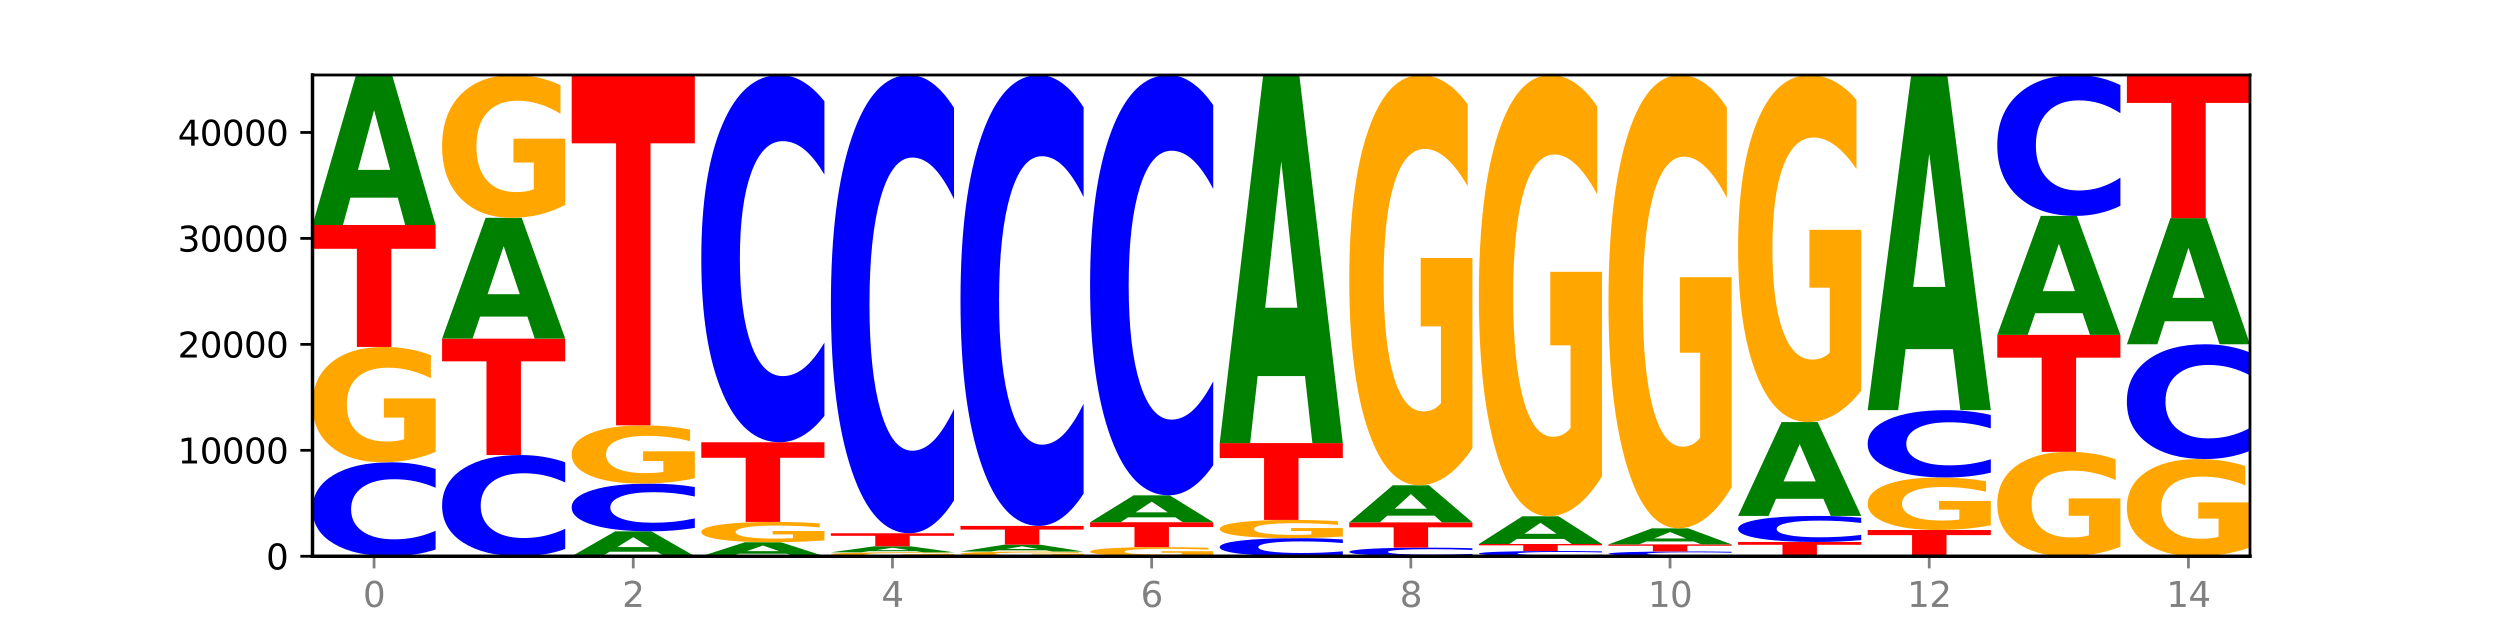 <?xml version="1.0" encoding="utf-8" standalone="no"?>
<!DOCTYPE svg PUBLIC "-//W3C//DTD SVG 1.1//EN"
  "http://www.w3.org/Graphics/SVG/1.1/DTD/svg11.dtd">
<svg xmlns:xlink="http://www.w3.org/1999/xlink" width="720pt" height="180pt" viewBox="0 0 720 180" xmlns="http://www.w3.org/2000/svg" version="1.1">
 <defs>
  <style type="text/css">*{stroke-linejoin: round; stroke-linecap: butt}</style>
 </defs>
 <g id="figure_1">
  <g id="patch_1">
   <path d="M 0 180 
L 720 180 
L 720 0 
L 0 0 
z
" style="fill: #ffffff"/>
  </g>
  <g id="axes_1">
   <g id="patch_2">
    <path d="M 90 160.2 
L 648 160.2 
L 648 21.6 
L 90 21.6 
z
" style="fill: #ffffff"/>
   </g>
   <g id="line2d_1">
    <path d="M 90 160.2 
L 648 160.2 
" clip-path="url(#pf8d12b85c5)" style="fill: none; stroke: #000000; stroke-width: 0.5; stroke-linecap: square"/>
   </g>
   <g id="patch_3">
    <path d="M 125.458 158.261 
Q 122.492 159.222 119.285 159.708 
Q 116.078 160.2 112.585 160.2 
Q 102.168 160.2 96.084 156.556 
Q 90 152.912 90 146.679 
Q 90 140.425 96.084 136.786 
Q 102.168 133.142 112.585 133.142 
Q 116.078 133.142 119.285 133.634 
Q 122.492 134.12 125.458 135.082 
L 125.458 140.475 
Q 122.465 139.201 119.562 138.608 
Q 116.658 138.016 113.451 138.016 
Q 107.698 138.016 104.401 140.324 
Q 101.114 142.627 101.114 146.679 
Q 101.114 150.715 104.401 153.023 
Q 107.698 155.326 113.451 155.326 
Q 116.658 155.326 119.562 154.734 
Q 122.465 154.136 125.458 152.861 
L 125.458 158.261 
z
" clip-path="url(#pf8d12b85c5)" style="fill: #0000ff"/>
   </g>
   <g id="patch_4">
    <path d="M 125.458 130.136 
Q 121.882 131.639 118.036 132.394 
Q 114.19 133.142 110.089 133.142 
Q 100.823 133.142 95.412 128.667 
Q 90 124.191 90 116.537 
Q 90 108.794 95.507 104.353 
Q 101.022 99.912 110.614 99.912 
Q 114.309 99.912 117.694 100.516 
Q 121.088 101.113 124.091 102.294 
L 124.091 108.918 
Q 120.992 107.401 117.925 106.652 
Q 114.857 105.897 111.774 105.897 
Q 106.068 105.897 102.977 108.657 
Q 99.886 111.409 99.886 116.537 
Q 99.886 121.617 102.866 124.39 
Q 105.846 127.156 111.329 127.156 
Q 112.823 127.156 114.102 126.998 
Q 115.382 126.834 116.399 126.491 
L 116.399 120.271 
L 110.558 120.271 
L 110.558 114.732 
L 125.458 114.732 
L 125.458 130.136 
z
" clip-path="url(#pf8d12b85c5)" style="fill: #ffa600"/>
   </g>
   <g id="patch_5">
    <path d="M 90 64.805 
L 125.458 64.805 
L 125.458 71.652 
L 112.701 71.652 
L 112.701 99.912 
L 102.781 99.912 
L 102.781 71.652 
L 90 71.652 
L 90 64.805 
z
" clip-path="url(#pf8d12b85c5)" style="fill: #ff0000"/>
   </g>
   <g id="patch_6">
    <path d="M 114.562 56.934 
L 100.925 56.934 
L 98.772 64.805 
L 90 64.805 
L 102.527 21.6 
L 112.931 21.6 
L 125.458 64.805 
L 116.693 64.805 
L 114.562 56.934 
z
M 103.1 48.915 
L 112.365 48.915 
L 107.74 31.73 
L 103.1 48.915 
z
" clip-path="url(#pf8d12b85c5)" style="fill: #008000"/>
   </g>
   <g id="patch_7">
    <path d="M 162.783 158.11 
Q 159.817 159.146 156.609 159.67 
Q 153.402 160.2 149.909 160.2 
Q 139.492 160.2 133.408 156.274 
Q 127.324 152.348 127.324 145.634 
Q 127.324 138.895 133.408 134.975 
Q 139.492 131.049 149.909 131.049 
Q 153.402 131.049 156.609 131.579 
Q 159.817 132.103 162.783 133.139 
L 162.783 138.949 
Q 159.79 137.577 156.886 136.938 
Q 153.983 136.3 150.776 136.3 
Q 145.022 136.3 141.726 138.787 
Q 138.438 141.268 138.438 145.634 
Q 138.438 149.981 141.726 152.468 
Q 145.022 154.949 150.776 154.949 
Q 153.983 154.949 156.886 154.311 
Q 159.79 153.666 162.783 152.294 
L 162.783 158.11 
z
" clip-path="url(#pf8d12b85c5)" style="fill: #0000ff"/>
   </g>
   <g id="patch_8">
    <path d="M 127.324 97.526 
L 162.783 97.526 
L 162.783 104.064 
L 150.026 104.064 
L 150.026 131.049 
L 140.106 131.049 
L 140.106 104.064 
L 127.324 104.064 
L 127.324 97.526 
z
" clip-path="url(#pf8d12b85c5)" style="fill: #ff0000"/>
   </g>
   <g id="patch_9">
    <path d="M 151.886 91.188 
L 138.25 91.188 
L 136.097 97.526 
L 127.324 97.526 
L 139.852 62.733 
L 150.255 62.733 
L 162.783 97.526 
L 154.018 97.526 
L 151.886 91.188 
z
M 140.425 84.73 
L 149.69 84.73 
L 145.064 70.891 
L 140.425 84.73 
z
" clip-path="url(#pf8d12b85c5)" style="fill: #008000"/>
   </g>
   <g id="patch_10">
    <path d="M 162.783 59.011 
Q 159.207 60.872 155.36 61.807 
Q 151.514 62.733 147.414 62.733 
Q 138.148 62.733 132.736 57.193 
Q 127.324 51.653 127.324 42.179 
Q 127.324 32.595 132.831 27.097 
Q 138.346 21.6 147.938 21.6 
Q 151.633 21.6 155.019 22.348 
Q 158.412 23.087 161.416 24.548 
L 161.416 32.748 
Q 158.317 30.87 155.249 29.944 
Q 152.182 29.009 149.098 29.009 
Q 143.393 29.009 140.301 32.425 
Q 137.21 35.832 137.21 42.179 
Q 137.21 48.467 140.19 51.9 
Q 143.17 55.324 148.653 55.324 
Q 150.147 55.324 151.427 55.128 
Q 152.706 54.924 153.723 54.5 
L 153.723 46.802 
L 147.883 46.802 
L 147.883 39.945 
L 162.783 39.945 
L 162.783 59.011 
z
" clip-path="url(#pf8d12b85c5)" style="fill: #ffa600"/>
   </g>
   <g id="patch_11">
    <path d="M 189.211 158.893 
L 175.574 158.893 
L 173.421 160.2 
L 164.649 160.2 
L 177.176 153.024 
L 187.58 153.024 
L 200.107 160.2 
L 191.342 160.2 
L 189.211 158.893 
z
M 177.749 157.561 
L 187.014 157.561 
L 182.389 154.706 
L 177.749 157.561 
z
" clip-path="url(#pf8d12b85c5)" style="fill: #008000"/>
   </g>
   <g id="patch_12">
    <path d="M 200.107 152.038 
Q 197.141 152.527 193.934 152.774 
Q 190.727 153.024 187.233 153.024 
Q 176.817 153.024 170.733 151.172 
Q 164.649 149.32 164.649 146.154 
Q 164.649 142.976 170.733 141.127 
Q 176.817 139.275 187.233 139.275 
Q 190.727 139.275 193.934 139.525 
Q 197.141 139.772 200.107 140.26 
L 200.107 143.001 
Q 197.114 142.354 194.211 142.053 
Q 191.307 141.751 188.1 141.751 
Q 182.347 141.751 179.05 142.924 
Q 175.762 144.095 175.762 146.154 
Q 175.762 148.204 179.05 149.377 
Q 182.347 150.547 188.1 150.547 
Q 191.307 150.547 194.211 150.246 
Q 197.114 149.942 200.107 149.295 
L 200.107 152.038 
z
" clip-path="url(#pf8d12b85c5)" style="fill: #0000ff"/>
   </g>
   <g id="patch_13">
    <path d="M 200.107 137.757 
Q 196.531 138.516 192.685 138.897 
Q 188.839 139.275 184.738 139.275 
Q 175.472 139.275 170.061 137.016 
Q 164.649 134.757 164.649 130.894 
Q 164.649 126.986 170.156 124.744 
Q 175.671 122.503 185.263 122.503 
Q 188.958 122.503 192.343 122.808 
Q 195.736 123.109 198.74 123.705 
L 198.74 127.048 
Q 195.641 126.283 192.574 125.905 
Q 189.506 125.524 186.423 125.524 
Q 180.717 125.524 177.626 126.917 
Q 174.535 128.306 174.535 130.894 
Q 174.535 133.458 177.515 134.858 
Q 180.495 136.254 185.978 136.254 
Q 187.472 136.254 188.751 136.174 
Q 190.031 136.091 191.048 135.918 
L 191.048 132.779 
L 185.207 132.779 
L 185.207 129.983 
L 200.107 129.983 
L 200.107 137.757 
z
" clip-path="url(#pf8d12b85c5)" style="fill: #ffa600"/>
   </g>
   <g id="patch_14">
    <path d="M 164.649 21.6 
L 200.107 21.6 
L 200.107 41.279 
L 187.35 41.279 
L 187.35 122.503 
L 177.43 122.503 
L 177.43 41.279 
L 164.649 41.279 
L 164.649 21.6 
z
" clip-path="url(#pf8d12b85c5)" style="fill: #ff0000"/>
   </g>
   <g id="patch_15">
    <path d="M 226.535 159.466 
L 212.899 159.466 
L 210.745 160.2 
L 201.973 160.2 
L 214.501 156.169 
L 224.904 156.169 
L 237.431 160.2 
L 228.667 160.2 
L 226.535 159.466 
z
M 215.073 158.718 
L 224.339 158.718 
L 219.713 157.114 
L 215.073 158.718 
z
" clip-path="url(#pf8d12b85c5)" style="fill: #008000"/>
   </g>
   <g id="patch_16">
    <path d="M 237.431 155.639 
Q 233.855 155.904 230.009 156.037 
Q 226.163 156.169 222.063 156.169 
Q 212.797 156.169 207.385 155.38 
Q 201.973 154.591 201.973 153.242 
Q 201.973 151.877 207.48 151.094 
Q 212.995 150.311 222.587 150.311 
Q 226.282 150.311 229.668 150.418 
Q 233.061 150.523 236.065 150.731 
L 236.065 151.899 
Q 232.965 151.631 229.898 151.499 
Q 226.831 151.366 223.747 151.366 
Q 218.041 151.366 214.95 151.853 
Q 211.859 152.338 211.859 153.242 
Q 211.859 154.138 214.839 154.626 
Q 217.819 155.114 223.302 155.114 
Q 224.796 155.114 226.076 155.086 
Q 227.355 155.057 228.372 154.997 
L 228.372 153.9 
L 222.531 153.9 
L 222.531 152.924 
L 237.431 152.924 
L 237.431 155.639 
z
" clip-path="url(#pf8d12b85c5)" style="fill: #ffa600"/>
   </g>
   <g id="patch_17">
    <path d="M 201.973 127.369 
L 237.431 127.369 
L 237.431 131.844 
L 224.675 131.844 
L 224.675 150.311 
L 214.755 150.311 
L 214.755 131.844 
L 201.973 131.844 
L 201.973 127.369 
z
" clip-path="url(#pf8d12b85c5)" style="fill: #ff0000"/>
   </g>
   <g id="patch_18">
    <path d="M 237.431 119.788 
Q 234.465 123.546 231.258 125.447 
Q 228.051 127.369 224.558 127.369 
Q 214.141 127.369 208.057 113.124 
Q 201.973 98.879 201.973 74.517 
Q 201.973 50.069 208.057 35.845 
Q 214.141 21.6 224.558 21.6 
Q 228.051 21.6 231.258 23.523 
Q 234.465 25.424 237.431 29.181 
L 237.431 50.265 
Q 234.439 45.284 231.535 42.968 
Q 228.632 40.652 225.424 40.652 
Q 219.671 40.652 216.375 49.676 
Q 213.087 58.677 213.087 74.517 
Q 213.087 90.292 216.375 99.316 
Q 219.671 108.317 225.424 108.317 
Q 228.632 108.317 231.535 106.001 
Q 234.439 103.663 237.431 98.682 
L 237.431 119.788 
z
" clip-path="url(#pf8d12b85c5)" style="fill: #0000ff"/>
   </g>
   <g id="patch_19">
    <path d="M 274.756 160.098 
Q 271.18 160.149 267.334 160.175 
Q 263.487 160.2 259.387 160.2 
Q 250.121 160.2 244.709 160.048 
Q 239.298 159.895 239.298 159.634 
Q 239.298 159.371 244.805 159.219 
Q 250.32 159.068 259.911 159.068 
Q 263.607 159.068 266.992 159.089 
Q 270.385 159.109 273.389 159.149 
L 273.389 159.375 
Q 270.29 159.323 267.222 159.298 
Q 264.155 159.272 261.072 159.272 
Q 255.366 159.272 252.275 159.366 
Q 249.183 159.46 249.183 159.634 
Q 249.183 159.807 252.163 159.902 
Q 255.143 159.996 260.627 159.996 
Q 262.121 159.996 263.4 159.991 
Q 264.679 159.985 265.697 159.973 
L 265.697 159.762 
L 259.856 159.762 
L 259.856 159.573 
L 274.756 159.573 
L 274.756 160.098 
z
" clip-path="url(#pf8d12b85c5)" style="fill: #ffa600"/>
   </g>
   <g id="patch_20">
    <path d="M 263.86 158.752 
L 250.223 158.752 
L 248.07 159.068 
L 239.298 159.068 
L 251.825 157.335 
L 262.228 157.335 
L 274.756 159.068 
L 265.991 159.068 
L 263.86 158.752 
z
M 252.398 158.431 
L 261.663 158.431 
L 257.038 157.741 
L 252.398 158.431 
z
" clip-path="url(#pf8d12b85c5)" style="fill: #008000"/>
   </g>
   <g id="patch_21">
    <path d="M 239.298 153.582 
L 274.756 153.582 
L 274.756 154.314 
L 261.999 154.314 
L 261.999 157.335 
L 252.079 157.335 
L 252.079 154.314 
L 239.298 154.314 
L 239.298 153.582 
z
" clip-path="url(#pf8d12b85c5)" style="fill: #ff0000"/>
   </g>
   <g id="patch_22">
    <path d="M 274.756 144.122 
Q 271.79 148.811 268.583 151.183 
Q 265.375 153.582 261.882 153.582 
Q 251.465 153.582 245.382 135.806 
Q 239.298 118.031 239.298 87.632 
Q 239.298 57.124 245.382 39.376 
Q 251.465 21.6 261.882 21.6 
Q 265.375 21.6 268.583 23.999 
Q 271.79 26.371 274.756 31.06 
L 274.756 57.37 
Q 271.763 51.153 268.86 48.264 
Q 265.956 45.374 262.749 45.374 
Q 256.995 45.374 253.699 56.633 
Q 250.411 67.866 250.411 87.632 
Q 250.411 107.316 253.699 118.576 
Q 256.995 129.808 262.749 129.808 
Q 265.956 129.808 268.86 126.918 
Q 271.763 124.001 274.756 117.785 
L 274.756 144.122 
z
" clip-path="url(#pf8d12b85c5)" style="fill: #0000ff"/>
   </g>
   <g id="patch_23">
    <path d="M 312.08 160.078 
Q 308.504 160.139 304.658 160.17 
Q 300.812 160.2 296.711 160.2 
Q 287.445 160.2 282.034 160.018 
Q 276.622 159.836 276.622 159.525 
Q 276.622 159.21 282.129 159.029 
Q 287.644 158.848 297.236 158.848 
Q 300.931 158.848 304.316 158.873 
Q 307.71 158.897 310.713 158.945 
L 310.713 159.215 
Q 307.614 159.153 304.547 159.123 
Q 301.479 159.092 298.396 159.092 
Q 292.69 159.092 289.599 159.204 
Q 286.508 159.316 286.508 159.525 
Q 286.508 159.731 289.488 159.844 
Q 292.468 159.957 297.951 159.957 
Q 299.445 159.957 300.724 159.95 
Q 302.004 159.943 303.021 159.929 
L 303.021 159.676 
L 297.18 159.676 
L 297.18 159.451 
L 312.08 159.451 
L 312.08 160.078 
z
" clip-path="url(#pf8d12b85c5)" style="fill: #ffa600"/>
   </g>
   <g id="patch_24">
    <path d="M 301.184 158.488 
L 287.547 158.488 
L 285.394 158.848 
L 276.622 158.848 
L 289.15 156.871 
L 299.553 156.871 
L 312.08 158.848 
L 303.315 158.848 
L 301.184 158.488 
z
M 289.722 158.121 
L 298.987 158.121 
L 294.362 157.335 
L 289.722 158.121 
z
" clip-path="url(#pf8d12b85c5)" style="fill: #008000"/>
   </g>
   <g id="patch_25">
    <path d="M 276.622 151.464 
L 312.08 151.464 
L 312.08 152.519 
L 299.324 152.519 
L 299.324 156.871 
L 289.404 156.871 
L 289.404 152.519 
L 276.622 152.519 
L 276.622 151.464 
z
" clip-path="url(#pf8d12b85c5)" style="fill: #ff0000"/>
   </g>
   <g id="patch_26">
    <path d="M 312.08 142.156 
Q 309.114 146.77 305.907 149.104 
Q 302.7 151.464 299.207 151.464 
Q 288.79 151.464 282.706 133.974 
Q 276.622 116.483 276.622 86.572 
Q 276.622 56.554 282.706 39.091 
Q 288.79 21.6 299.207 21.6 
Q 302.7 21.6 305.907 23.961 
Q 309.114 26.295 312.08 30.909 
L 312.08 56.796 
Q 309.087 50.679 306.184 47.836 
Q 303.28 44.992 300.073 44.992 
Q 294.32 44.992 291.023 56.071 
Q 287.736 67.124 287.736 86.572 
Q 287.736 105.941 291.023 117.02 
Q 294.32 128.072 300.073 128.072 
Q 303.28 128.072 306.184 125.229 
Q 309.087 122.358 312.08 116.242 
L 312.08 142.156 
z
" clip-path="url(#pf8d12b85c5)" style="fill: #0000ff"/>
   </g>
   <g id="patch_27">
    <path d="M 349.405 159.962 
Q 345.829 160.081 341.982 160.141 
Q 338.136 160.2 334.036 160.2 
Q 324.77 160.2 319.358 159.846 
Q 313.946 159.492 313.946 158.886 
Q 313.946 158.273 319.454 157.921 
Q 324.969 157.57 334.56 157.57 
Q 338.255 157.57 341.641 157.618 
Q 345.034 157.665 348.038 157.758 
L 348.038 158.283 
Q 344.939 158.163 341.871 158.103 
Q 338.804 158.044 335.72 158.044 
Q 330.015 158.044 326.923 158.262 
Q 323.832 158.48 323.832 158.886 
Q 323.832 159.288 326.812 159.507 
Q 329.792 159.726 335.275 159.726 
Q 336.769 159.726 338.049 159.714 
Q 339.328 159.701 340.345 159.674 
L 340.345 159.181 
L 334.505 159.181 
L 334.505 158.743 
L 349.405 158.743 
L 349.405 159.962 
z
" clip-path="url(#pf8d12b85c5)" style="fill: #ffa600"/>
   </g>
   <g id="patch_28">
    <path d="M 313.946 150.403 
L 349.405 150.403 
L 349.405 151.8 
L 336.648 151.8 
L 336.648 157.57 
L 326.728 157.57 
L 326.728 151.8 
L 313.946 151.8 
L 313.946 150.403 
z
" clip-path="url(#pf8d12b85c5)" style="fill: #ff0000"/>
   </g>
   <g id="patch_29">
    <path d="M 338.508 148.991 
L 324.872 148.991 
L 322.719 150.403 
L 313.946 150.403 
L 326.474 142.656 
L 336.877 142.656 
L 349.405 150.403 
L 340.64 150.403 
L 338.508 148.991 
z
M 327.047 147.554 
L 336.312 147.554 
L 331.686 144.472 
L 327.047 147.554 
z
" clip-path="url(#pf8d12b85c5)" style="fill: #008000"/>
   </g>
   <g id="patch_30">
    <path d="M 349.405 133.978 
Q 346.439 138.28 343.231 140.455 
Q 340.024 142.656 336.531 142.656 
Q 326.114 142.656 320.03 126.352 
Q 313.946 110.047 313.946 82.165 
Q 313.946 54.183 320.03 37.904 
Q 326.114 21.6 336.531 21.6 
Q 340.024 21.6 343.231 23.801 
Q 346.439 25.976 349.405 30.277 
L 349.405 54.408 
Q 346.412 48.707 343.508 46.056 
Q 340.605 43.406 337.398 43.406 
Q 331.644 43.406 328.348 53.733 
Q 325.06 64.036 325.06 82.165 
Q 325.06 100.22 328.348 110.548 
Q 331.644 120.85 337.398 120.85 
Q 340.605 120.85 343.508 118.199 
Q 346.412 115.524 349.405 109.822 
L 349.405 133.978 
z
" clip-path="url(#pf8d12b85c5)" style="fill: #0000ff"/>
   </g>
   <g id="patch_31">
    <path d="M 386.729 159.827 
Q 383.763 160.012 380.556 160.105 
Q 377.349 160.2 373.856 160.2 
Q 363.439 160.2 357.355 159.499 
Q 351.271 158.797 351.271 157.597 
Q 351.271 156.394 357.355 155.693 
Q 363.439 154.992 373.856 154.992 
Q 377.349 154.992 380.556 155.086 
Q 383.763 155.18 386.729 155.365 
L 386.729 156.403 
Q 383.736 156.158 380.833 156.044 
Q 377.929 155.93 374.722 155.93 
Q 368.969 155.93 365.672 156.374 
Q 362.385 156.817 362.385 157.597 
Q 362.385 158.374 365.672 158.819 
Q 368.969 159.262 374.722 159.262 
Q 377.929 159.262 380.833 159.148 
Q 383.736 159.033 386.729 158.787 
L 386.729 159.827 
z
" clip-path="url(#pf8d12b85c5)" style="fill: #0000ff"/>
   </g>
   <g id="patch_32">
    <path d="M 386.729 154.516 
Q 383.153 154.754 379.307 154.873 
Q 375.461 154.992 371.36 154.992 
Q 362.094 154.992 356.683 154.284 
Q 351.271 153.576 351.271 152.365 
Q 351.271 151.14 356.778 150.437 
Q 362.293 149.734 371.885 149.734 
Q 375.58 149.734 378.965 149.83 
Q 382.358 149.924 385.362 150.111 
L 385.362 151.159 
Q 382.263 150.919 379.196 150.801 
Q 376.128 150.681 373.045 150.681 
Q 367.339 150.681 364.248 151.118 
Q 361.157 151.553 361.157 152.365 
Q 361.157 153.168 364.137 153.607 
Q 367.117 154.045 372.6 154.045 
Q 374.094 154.045 375.373 154.02 
Q 376.653 153.994 377.67 153.939 
L 377.67 152.955 
L 371.829 152.955 
L 371.829 152.079 
L 386.729 152.079 
L 386.729 154.516 
z
" clip-path="url(#pf8d12b85c5)" style="fill: #ffa600"/>
   </g>
   <g id="patch_33">
    <path d="M 351.271 127.613 
L 386.729 127.613 
L 386.729 131.928 
L 373.972 131.928 
L 373.972 149.734 
L 364.052 149.734 
L 364.052 131.928 
L 351.271 131.928 
L 351.271 127.613 
z
" clip-path="url(#pf8d12b85c5)" style="fill: #ff0000"/>
   </g>
   <g id="patch_34">
    <path d="M 375.833 108.301 
L 362.196 108.301 
L 360.043 127.613 
L 351.271 127.613 
L 363.798 21.6 
L 374.202 21.6 
L 386.729 127.613 
L 377.964 127.613 
L 375.833 108.301 
z
M 364.371 88.625 
L 373.636 88.625 
L 369.011 46.456 
L 364.371 88.625 
z
" clip-path="url(#pf8d12b85c5)" style="fill: #008000"/>
   </g>
   <g id="patch_35">
    <path d="M 424.054 160.022 
Q 421.087 160.11 417.88 160.155 
Q 414.673 160.2 411.18 160.2 
Q 400.763 160.2 394.679 159.865 
Q 388.595 159.531 388.595 158.959 
Q 388.595 158.385 394.679 158.051 
Q 400.763 157.716 411.18 157.716 
Q 414.673 157.716 417.88 157.761 
Q 421.087 157.806 424.054 157.894 
L 424.054 158.389 
Q 421.061 158.272 418.157 158.218 
Q 415.254 158.164 412.047 158.164 
Q 406.293 158.164 402.997 158.376 
Q 399.709 158.587 399.709 158.959 
Q 399.709 159.329 402.997 159.541 
Q 406.293 159.753 412.047 159.753 
Q 415.254 159.753 418.157 159.698 
Q 421.061 159.643 424.054 159.526 
L 424.054 160.022 
z
" clip-path="url(#pf8d12b85c5)" style="fill: #0000ff"/>
   </g>
   <g id="patch_36">
    <path d="M 388.595 150.451 
L 424.054 150.451 
L 424.054 151.868 
L 411.297 151.868 
L 411.297 157.716 
L 401.377 157.716 
L 401.377 151.868 
L 388.595 151.868 
L 388.595 150.451 
z
" clip-path="url(#pf8d12b85c5)" style="fill: #ff0000"/>
   </g>
   <g id="patch_37">
    <path d="M 413.157 148.505 
L 399.521 148.505 
L 397.367 150.451 
L 388.595 150.451 
L 401.123 139.766 
L 411.526 139.766 
L 424.054 150.451 
L 415.289 150.451 
L 413.157 148.505 
z
M 401.695 146.522 
L 410.961 146.522 
L 406.335 142.272 
L 401.695 146.522 
z
" clip-path="url(#pf8d12b85c5)" style="fill: #008000"/>
   </g>
   <g id="patch_38">
    <path d="M 424.054 129.075 
Q 420.477 134.421 416.631 137.106 
Q 412.785 139.766 408.685 139.766 
Q 399.419 139.766 394.007 123.851 
Q 388.595 107.936 388.595 80.72 
Q 388.595 53.186 394.102 37.393 
Q 399.617 21.6 409.209 21.6 
Q 412.904 21.6 416.29 23.748 
Q 419.683 25.872 422.687 30.07 
L 422.687 53.625 
Q 419.587 48.231 416.52 45.57 
Q 413.453 42.885 410.369 42.885 
Q 404.664 42.885 401.572 52.698 
Q 398.481 62.486 398.481 80.72 
Q 398.481 98.783 401.461 108.644 
Q 404.441 118.481 409.924 118.481 
Q 411.418 118.481 412.698 117.92 
Q 413.977 117.334 414.994 116.113 
L 414.994 93.998 
L 409.153 93.998 
L 409.153 74.3 
L 424.054 74.3 
L 424.054 129.075 
z
" clip-path="url(#pf8d12b85c5)" style="fill: #ffa600"/>
   </g>
   <g id="patch_39">
    <path d="M 461.378 160.092 
Q 458.412 160.145 455.205 160.173 
Q 451.997 160.2 448.504 160.2 
Q 438.088 160.2 432.004 159.997 
Q 425.92 159.793 425.92 159.445 
Q 425.92 159.096 432.004 158.893 
Q 438.088 158.69 448.504 158.69 
Q 451.997 158.69 455.205 158.717 
Q 458.412 158.744 461.378 158.798 
L 461.378 159.099 
Q 458.385 159.028 455.482 158.995 
Q 452.578 158.962 449.371 158.962 
Q 443.618 158.962 440.321 159.091 
Q 437.033 159.219 437.033 159.445 
Q 437.033 159.671 440.321 159.799 
Q 443.618 159.928 449.371 159.928 
Q 452.578 159.928 455.482 159.895 
Q 458.385 159.861 461.378 159.79 
L 461.378 160.092 
z
" clip-path="url(#pf8d12b85c5)" style="fill: #0000ff"/>
   </g>
   <g id="patch_40">
    <path d="M 425.92 156.67 
L 461.378 156.67 
L 461.378 157.064 
L 448.621 157.064 
L 448.621 158.69 
L 438.701 158.69 
L 438.701 157.064 
L 425.92 157.064 
L 425.92 156.67 
z
" clip-path="url(#pf8d12b85c5)" style="fill: #ff0000"/>
   </g>
   <g id="patch_41">
    <path d="M 450.482 155.215 
L 436.845 155.215 
L 434.692 156.67 
L 425.92 156.67 
L 438.447 148.685 
L 448.85 148.685 
L 461.378 156.67 
L 452.613 156.67 
L 450.482 155.215 
z
M 439.02 153.733 
L 448.285 153.733 
L 443.66 150.557 
L 439.02 153.733 
z
" clip-path="url(#pf8d12b85c5)" style="fill: #008000"/>
   </g>
   <g id="patch_42">
    <path d="M 461.378 137.187 
Q 457.802 142.936 453.956 145.823 
Q 450.11 148.685 446.009 148.685 
Q 436.743 148.685 431.331 131.569 
Q 425.92 114.453 425.92 85.182 
Q 425.92 55.57 431.427 38.585 
Q 436.942 21.6 446.533 21.6 
Q 450.229 21.6 453.614 23.91 
Q 457.007 26.194 460.011 30.709 
L 460.011 56.042 
Q 456.912 50.241 453.844 47.379 
Q 450.777 44.492 447.694 44.492 
Q 441.988 44.492 438.897 55.045 
Q 435.805 65.572 435.805 85.182 
Q 435.805 104.608 438.785 115.214 
Q 441.765 125.793 447.249 125.793 
Q 448.743 125.793 450.022 125.189 
Q 451.302 124.559 452.319 123.247 
L 452.319 99.463 
L 446.478 99.463 
L 446.478 78.278 
L 461.378 78.278 
L 461.378 137.187 
z
" clip-path="url(#pf8d12b85c5)" style="fill: #ffa600"/>
   </g>
   <g id="patch_43">
    <path d="M 498.702 160.1 
Q 495.736 160.15 492.529 160.175 
Q 489.322 160.2 485.829 160.2 
Q 475.412 160.2 469.328 160.013 
Q 463.244 159.826 463.244 159.506 
Q 463.244 159.185 469.328 158.999 
Q 475.412 158.812 485.829 158.812 
Q 489.322 158.812 492.529 158.837 
Q 495.736 158.862 498.702 158.911 
L 498.702 159.188 
Q 495.71 159.123 492.806 159.092 
Q 489.903 159.062 486.695 159.062 
Q 480.942 159.062 477.645 159.18 
Q 474.358 159.298 474.358 159.506 
Q 474.358 159.713 477.645 159.832 
Q 480.942 159.95 486.695 159.95 
Q 489.903 159.95 492.806 159.92 
Q 495.71 159.889 498.702 159.823 
L 498.702 160.1 
z
" clip-path="url(#pf8d12b85c5)" style="fill: #0000ff"/>
   </g>
   <g id="patch_44">
    <path d="M 463.244 156.78 
L 498.702 156.78 
L 498.702 157.176 
L 485.946 157.176 
L 485.946 158.812 
L 476.026 158.812 
L 476.026 157.176 
L 463.244 157.176 
L 463.244 156.78 
z
" clip-path="url(#pf8d12b85c5)" style="fill: #ff0000"/>
   </g>
   <g id="patch_45">
    <path d="M 487.806 155.938 
L 474.169 155.938 
L 472.016 156.78 
L 463.244 156.78 
L 475.772 152.157 
L 486.175 152.157 
L 498.702 156.78 
L 489.937 156.78 
L 487.806 155.938 
z
M 476.344 155.08 
L 485.609 155.08 
L 480.984 153.241 
L 476.344 155.08 
z
" clip-path="url(#pf8d12b85c5)" style="fill: #008000"/>
   </g>
   <g id="patch_46">
    <path d="M 498.702 140.345 
Q 495.126 146.251 491.28 149.217 
Q 487.434 152.157 483.333 152.157 
Q 474.068 152.157 468.656 134.573 
Q 463.244 116.989 463.244 86.919 
Q 463.244 56.498 468.751 39.049 
Q 474.266 21.6 483.858 21.6 
Q 487.553 21.6 490.938 23.973 
Q 494.332 26.32 497.336 30.958 
L 497.336 56.983 
Q 494.236 51.023 491.169 48.084 
Q 488.101 45.117 485.018 45.117 
Q 479.312 45.117 476.221 55.959 
Q 473.13 66.773 473.13 86.919 
Q 473.13 106.876 476.11 117.772 
Q 479.09 128.64 484.573 128.64 
Q 486.067 128.64 487.347 128.02 
Q 488.626 127.373 489.643 126.024 
L 489.643 101.59 
L 483.802 101.59 
L 483.802 79.826 
L 498.702 79.826 
L 498.702 140.345 
z
" clip-path="url(#pf8d12b85c5)" style="fill: #ffa600"/>
   </g>
   <g id="patch_47">
    <path d="M 500.569 156.093 
L 536.027 156.093 
L 536.027 156.894 
L 523.27 156.894 
L 523.27 160.2 
L 513.35 160.2 
L 513.35 156.894 
L 500.569 156.894 
L 500.569 156.093 
z
" clip-path="url(#pf8d12b85c5)" style="fill: #ff0000"/>
   </g>
   <g id="patch_48">
    <path d="M 536.027 155.555 
Q 533.061 155.822 529.854 155.957 
Q 526.646 156.093 523.153 156.093 
Q 512.736 156.093 506.652 155.081 
Q 500.569 154.07 500.569 152.339 
Q 500.569 150.603 506.652 149.593 
Q 512.736 148.581 523.153 148.581 
Q 526.646 148.581 529.854 148.718 
Q 533.061 148.853 536.027 149.12 
L 536.027 150.617 
Q 533.034 150.263 530.13 150.099 
Q 527.227 149.934 524.02 149.934 
Q 518.266 149.934 514.97 150.575 
Q 511.682 151.214 511.682 152.339 
Q 511.682 153.46 514.97 154.101 
Q 518.266 154.74 524.02 154.74 
Q 527.227 154.74 530.13 154.575 
Q 533.034 154.409 536.027 154.056 
L 536.027 155.555 
z
" clip-path="url(#pf8d12b85c5)" style="fill: #0000ff"/>
   </g>
   <g id="patch_49">
    <path d="M 525.13 143.659 
L 511.494 143.659 
L 509.341 148.581 
L 500.569 148.581 
L 513.096 121.56 
L 523.499 121.56 
L 536.027 148.581 
L 527.262 148.581 
L 525.13 143.659 
z
M 513.669 138.644 
L 522.934 138.644 
L 518.309 127.895 
L 513.669 138.644 
z
" clip-path="url(#pf8d12b85c5)" style="fill: #008000"/>
   </g>
   <g id="patch_50">
    <path d="M 536.027 112.516 
Q 532.451 117.038 528.605 119.309 
Q 524.758 121.56 520.658 121.56 
Q 511.392 121.56 505.98 108.097 
Q 500.569 94.634 500.569 71.611 
Q 500.569 48.319 506.076 34.96 
Q 511.591 21.6 521.182 21.6 
Q 524.878 21.6 528.263 23.417 
Q 531.656 25.214 534.66 28.765 
L 534.66 48.691 
Q 531.561 44.128 528.493 41.877 
Q 525.426 39.606 522.343 39.606 
Q 516.637 39.606 513.546 47.906 
Q 510.454 56.186 510.454 71.611 
Q 510.454 86.891 513.434 95.233 
Q 516.414 103.554 521.898 103.554 
Q 523.391 103.554 524.671 103.079 
Q 525.95 102.584 526.968 101.551 
L 526.968 82.844 
L 521.127 82.844 
L 521.127 66.18 
L 536.027 66.18 
L 536.027 112.516 
z
" clip-path="url(#pf8d12b85c5)" style="fill: #ffa600"/>
   </g>
   <g id="patch_51">
    <path d="M 537.893 152.642 
L 573.351 152.642 
L 573.351 154.116 
L 560.594 154.116 
L 560.594 160.2 
L 550.674 160.2 
L 550.674 154.116 
L 537.893 154.116 
L 537.893 152.642 
z
" clip-path="url(#pf8d12b85c5)" style="fill: #ff0000"/>
   </g>
   <g id="patch_52">
    <path d="M 573.351 151.274 
Q 569.775 151.958 565.929 152.302 
Q 562.083 152.642 557.982 152.642 
Q 548.716 152.642 543.305 150.605 
Q 537.893 148.568 537.893 145.085 
Q 537.893 141.56 543.4 139.539 
Q 548.915 137.518 558.507 137.518 
Q 562.202 137.518 565.587 137.792 
Q 568.98 138.064 571.984 138.602 
L 571.984 141.617 
Q 568.885 140.926 565.818 140.586 
Q 562.75 140.242 559.667 140.242 
Q 553.961 140.242 550.87 141.498 
Q 547.779 142.751 547.779 145.085 
Q 547.779 147.397 550.759 148.659 
Q 553.739 149.918 559.222 149.918 
Q 560.716 149.918 561.995 149.846 
Q 563.275 149.771 564.292 149.615 
L 564.292 146.784 
L 558.451 146.784 
L 558.451 144.263 
L 573.351 144.263 
L 573.351 151.274 
z
" clip-path="url(#pf8d12b85c5)" style="fill: #ffa600"/>
   </g>
   <g id="patch_53">
    <path d="M 573.351 136.128 
Q 570.385 136.817 567.178 137.165 
Q 563.971 137.518 560.478 137.518 
Q 550.061 137.518 543.977 134.906 
Q 537.893 132.294 537.893 127.828 
Q 537.893 123.346 543.977 120.739 
Q 550.061 118.127 560.478 118.127 
Q 563.971 118.127 567.178 118.48 
Q 570.385 118.828 573.351 119.517 
L 573.351 123.382 
Q 570.358 122.469 567.455 122.045 
Q 564.551 121.62 561.344 121.62 
Q 555.591 121.62 552.294 123.274 
Q 549.007 124.924 549.007 127.828 
Q 549.007 130.72 552.294 132.375 
Q 555.591 134.025 561.344 134.025 
Q 564.551 134.025 567.455 133.6 
Q 570.358 133.172 573.351 132.258 
L 573.351 136.128 
z
" clip-path="url(#pf8d12b85c5)" style="fill: #0000ff"/>
   </g>
   <g id="patch_54">
    <path d="M 562.455 100.543 
L 548.818 100.543 
L 546.665 118.127 
L 537.893 118.127 
L 550.42 21.6 
L 560.824 21.6 
L 573.351 118.127 
L 564.586 118.127 
L 562.455 100.543 
z
M 550.993 82.628 
L 560.258 82.628 
L 555.633 44.232 
L 550.993 82.628 
z
" clip-path="url(#pf8d12b85c5)" style="fill: #008000"/>
   </g>
   <g id="patch_55">
    <path d="M 610.676 157.479 
Q 607.1 158.84 603.253 159.523 
Q 599.407 160.2 595.307 160.2 
Q 586.041 160.2 580.629 156.15 
Q 575.217 152.1 575.217 145.175 
Q 575.217 138.168 580.724 134.149 
Q 586.239 130.131 595.831 130.131 
Q 599.526 130.131 602.912 130.677 
Q 606.305 131.218 609.309 132.286 
L 609.309 138.28 
Q 606.21 136.907 603.142 136.23 
Q 600.075 135.547 596.991 135.547 
Q 591.286 135.547 588.194 138.044 
Q 585.103 140.535 585.103 145.175 
Q 585.103 149.771 588.083 152.28 
Q 591.063 154.784 596.546 154.784 
Q 598.04 154.784 599.32 154.641 
Q 600.599 154.492 601.616 154.181 
L 601.616 148.554 
L 595.776 148.554 
L 595.776 143.541 
L 610.676 143.541 
L 610.676 157.479 
z
" clip-path="url(#pf8d12b85c5)" style="fill: #ffa600"/>
   </g>
   <g id="patch_56">
    <path d="M 575.217 96.439 
L 610.676 96.439 
L 610.676 103.01 
L 597.919 103.01 
L 597.919 130.131 
L 587.999 130.131 
L 587.999 103.01 
L 575.217 103.01 
L 575.217 96.439 
z
" clip-path="url(#pf8d12b85c5)" style="fill: #ff0000"/>
   </g>
   <g id="patch_57">
    <path d="M 599.779 90.198 
L 586.143 90.198 
L 583.99 96.439 
L 575.217 96.439 
L 587.745 62.178 
L 598.148 62.178 
L 610.676 96.439 
L 601.911 96.439 
L 599.779 90.198 
z
M 588.318 83.839 
L 597.583 83.839 
L 592.957 70.211 
L 588.318 83.839 
z
" clip-path="url(#pf8d12b85c5)" style="fill: #008000"/>
   </g>
   <g id="patch_58">
    <path d="M 610.676 59.269 
Q 607.71 60.711 604.502 61.44 
Q 601.295 62.178 597.802 62.178 
Q 587.385 62.178 581.301 56.713 
Q 575.217 51.247 575.217 41.901 
Q 575.217 32.522 581.301 27.065 
Q 587.385 21.6 597.802 21.6 
Q 601.295 21.6 604.502 22.338 
Q 607.71 23.067 610.676 24.509 
L 610.676 32.597 
Q 607.683 30.686 604.779 29.798 
Q 601.876 28.909 598.669 28.909 
Q 592.915 28.909 589.619 32.371 
Q 586.331 35.824 586.331 41.901 
Q 586.331 47.953 589.619 51.415 
Q 592.915 54.869 598.669 54.869 
Q 601.876 54.869 604.779 53.98 
Q 607.683 53.083 610.676 51.172 
L 610.676 59.269 
z
" clip-path="url(#pf8d12b85c5)" style="fill: #0000ff"/>
   </g>
   <g id="patch_59">
    <path d="M 648 157.668 
Q 644.424 158.934 640.578 159.57 
Q 636.732 160.2 632.631 160.2 
Q 623.365 160.2 617.954 156.43 
Q 612.542 152.661 612.542 146.214 
Q 612.542 139.693 618.049 135.952 
Q 623.564 132.211 633.156 132.211 
Q 636.851 132.211 640.236 132.72 
Q 643.629 133.223 646.633 134.218 
L 646.633 139.797 
Q 643.534 138.519 640.467 137.889 
Q 637.399 137.253 634.316 137.253 
Q 628.61 137.253 625.519 139.577 
Q 622.428 141.896 622.428 146.214 
Q 622.428 150.493 625.408 152.829 
Q 628.388 155.158 633.871 155.158 
Q 635.365 155.158 636.644 155.026 
Q 637.924 154.887 638.941 154.598 
L 638.941 149.36 
L 633.1 149.36 
L 633.1 144.694 
L 648 144.694 
L 648 157.668 
z
" clip-path="url(#pf8d12b85c5)" style="fill: #ffa600"/>
   </g>
   <g id="patch_60">
    <path d="M 648 129.842 
Q 645.034 131.016 641.827 131.61 
Q 638.62 132.211 635.126 132.211 
Q 624.71 132.211 618.626 127.759 
Q 612.542 123.306 612.542 115.69 
Q 612.542 108.048 618.626 103.602 
Q 624.71 99.149 635.126 99.149 
Q 638.62 99.149 641.827 99.75 
Q 645.034 100.344 648 101.519 
L 648 108.109 
Q 645.007 106.552 642.104 105.828 
Q 639.2 105.104 635.993 105.104 
Q 630.24 105.104 626.943 107.925 
Q 623.655 110.739 623.655 115.69 
Q 623.655 120.621 626.943 123.442 
Q 630.24 126.256 635.993 126.256 
Q 639.2 126.256 642.104 125.532 
Q 645.007 124.801 648 123.244 
L 648 129.842 
z
" clip-path="url(#pf8d12b85c5)" style="fill: #0000ff"/>
   </g>
   <g id="patch_61">
    <path d="M 637.104 92.533 
L 623.467 92.533 
L 621.314 99.149 
L 612.542 99.149 
L 625.069 62.831 
L 635.473 62.831 
L 648 99.149 
L 639.235 99.149 
L 637.104 92.533 
z
M 625.642 85.792 
L 634.907 85.792 
L 630.282 71.346 
L 625.642 85.792 
z
" clip-path="url(#pf8d12b85c5)" style="fill: #008000"/>
   </g>
   <g id="patch_62">
    <path d="M 612.542 21.6 
L 648 21.6 
L 648 29.641 
L 635.243 29.641 
L 635.243 62.831 
L 625.323 62.831 
L 625.323 29.641 
L 612.542 29.641 
L 612.542 21.6 
z
" clip-path="url(#pf8d12b85c5)" style="fill: #ff0000"/>
   </g>
   <g id="matplotlib.axis_1">
    <g id="xtick_1">
     <g id="line2d_2">
      <defs>
       <path id="mc491d77ed1" d="M 0 0 
L 0 3.5 
" style="stroke: #808080; stroke-width: 0.8"/>
      </defs>
      <g>
       <use xlink:href="#mc491d77ed1" x="107.729" y="160.2" style="fill: #808080; stroke: #808080; stroke-width: 0.8"/>
      </g>
     </g>
     <g id="text_1">
      <!-- 0 -->
      <g style="fill: #808080" transform="translate(104.548 174.798) scale(0.1 -0.1)">
       <defs>
        <path id="DejaVuSans-30" d="M 2034 4250 
Q 1547 4250 1301 3770 
Q 1056 3291 1056 2328 
Q 1056 1369 1301 889 
Q 1547 409 2034 409 
Q 2525 409 2770 889 
Q 3016 1369 3016 2328 
Q 3016 3291 2770 3770 
Q 2525 4250 2034 4250 
z
M 2034 4750 
Q 2819 4750 3233 4129 
Q 3647 3509 3647 2328 
Q 3647 1150 3233 529 
Q 2819 -91 2034 -91 
Q 1250 -91 836 529 
Q 422 1150 422 2328 
Q 422 3509 836 4129 
Q 1250 4750 2034 4750 
z
" transform="scale(0.016)"/>
       </defs>
       <use xlink:href="#DejaVuSans-30"/>
      </g>
     </g>
    </g>
    <g id="xtick_2">
     <g id="line2d_3">
      <g>
       <use xlink:href="#mc491d77ed1" x="182.378" y="160.2" style="fill: #808080; stroke: #808080; stroke-width: 0.8"/>
      </g>
     </g>
     <g id="text_2">
      <!-- 2 -->
      <g style="fill: #808080" transform="translate(179.197 174.798) scale(0.1 -0.1)">
       <defs>
        <path id="DejaVuSans-32" d="M 1228 531 
L 3431 531 
L 3431 0 
L 469 0 
L 469 531 
Q 828 903 1448 1529 
Q 2069 2156 2228 2338 
Q 2531 2678 2651 2914 
Q 2772 3150 2772 3378 
Q 2772 3750 2511 3984 
Q 2250 4219 1831 4219 
Q 1534 4219 1204 4116 
Q 875 4013 500 3803 
L 500 4441 
Q 881 4594 1212 4672 
Q 1544 4750 1819 4750 
Q 2544 4750 2975 4387 
Q 3406 4025 3406 3419 
Q 3406 3131 3298 2873 
Q 3191 2616 2906 2266 
Q 2828 2175 2409 1742 
Q 1991 1309 1228 531 
z
" transform="scale(0.016)"/>
       </defs>
       <use xlink:href="#DejaVuSans-32"/>
      </g>
     </g>
    </g>
    <g id="xtick_3">
     <g id="line2d_4">
      <g>
       <use xlink:href="#mc491d77ed1" x="257.027" y="160.2" style="fill: #808080; stroke: #808080; stroke-width: 0.8"/>
      </g>
     </g>
     <g id="text_3">
      <!-- 4 -->
      <g style="fill: #808080" transform="translate(253.846 174.798) scale(0.1 -0.1)">
       <defs>
        <path id="DejaVuSans-34" d="M 2419 4116 
L 825 1625 
L 2419 1625 
L 2419 4116 
z
M 2253 4666 
L 3047 4666 
L 3047 1625 
L 3713 1625 
L 3713 1100 
L 3047 1100 
L 3047 0 
L 2419 0 
L 2419 1100 
L 313 1100 
L 313 1709 
L 2253 4666 
z
" transform="scale(0.016)"/>
       </defs>
       <use xlink:href="#DejaVuSans-34"/>
      </g>
     </g>
    </g>
    <g id="xtick_4">
     <g id="line2d_5">
      <g>
       <use xlink:href="#mc491d77ed1" x="331.676" y="160.2" style="fill: #808080; stroke: #808080; stroke-width: 0.8"/>
      </g>
     </g>
     <g id="text_4">
      <!-- 6 -->
      <g style="fill: #808080" transform="translate(328.494 174.798) scale(0.1 -0.1)">
       <defs>
        <path id="DejaVuSans-36" d="M 2113 2584 
Q 1688 2584 1439 2293 
Q 1191 2003 1191 1497 
Q 1191 994 1439 701 
Q 1688 409 2113 409 
Q 2538 409 2786 701 
Q 3034 994 3034 1497 
Q 3034 2003 2786 2293 
Q 2538 2584 2113 2584 
z
M 3366 4563 
L 3366 3988 
Q 3128 4100 2886 4159 
Q 2644 4219 2406 4219 
Q 1781 4219 1451 3797 
Q 1122 3375 1075 2522 
Q 1259 2794 1537 2939 
Q 1816 3084 2150 3084 
Q 2853 3084 3261 2657 
Q 3669 2231 3669 1497 
Q 3669 778 3244 343 
Q 2819 -91 2113 -91 
Q 1303 -91 875 529 
Q 447 1150 447 2328 
Q 447 3434 972 4092 
Q 1497 4750 2381 4750 
Q 2619 4750 2861 4703 
Q 3103 4656 3366 4563 
z
" transform="scale(0.016)"/>
       </defs>
       <use xlink:href="#DejaVuSans-36"/>
      </g>
     </g>
    </g>
    <g id="xtick_5">
     <g id="line2d_6">
      <g>
       <use xlink:href="#mc491d77ed1" x="406.324" y="160.2" style="fill: #808080; stroke: #808080; stroke-width: 0.8"/>
      </g>
     </g>
     <g id="text_5">
      <!-- 8 -->
      <g style="fill: #808080" transform="translate(403.143 174.798) scale(0.1 -0.1)">
       <defs>
        <path id="DejaVuSans-38" d="M 2034 2216 
Q 1584 2216 1326 1975 
Q 1069 1734 1069 1313 
Q 1069 891 1326 650 
Q 1584 409 2034 409 
Q 2484 409 2743 651 
Q 3003 894 3003 1313 
Q 3003 1734 2745 1975 
Q 2488 2216 2034 2216 
z
M 1403 2484 
Q 997 2584 770 2862 
Q 544 3141 544 3541 
Q 544 4100 942 4425 
Q 1341 4750 2034 4750 
Q 2731 4750 3128 4425 
Q 3525 4100 3525 3541 
Q 3525 3141 3298 2862 
Q 3072 2584 2669 2484 
Q 3125 2378 3379 2068 
Q 3634 1759 3634 1313 
Q 3634 634 3220 271 
Q 2806 -91 2034 -91 
Q 1263 -91 848 271 
Q 434 634 434 1313 
Q 434 1759 690 2068 
Q 947 2378 1403 2484 
z
M 1172 3481 
Q 1172 3119 1398 2916 
Q 1625 2713 2034 2713 
Q 2441 2713 2670 2916 
Q 2900 3119 2900 3481 
Q 2900 3844 2670 4047 
Q 2441 4250 2034 4250 
Q 1625 4250 1398 4047 
Q 1172 3844 1172 3481 
z
" transform="scale(0.016)"/>
       </defs>
       <use xlink:href="#DejaVuSans-38"/>
      </g>
     </g>
    </g>
    <g id="xtick_6">
     <g id="line2d_7">
      <g>
       <use xlink:href="#mc491d77ed1" x="480.973" y="160.2" style="fill: #808080; stroke: #808080; stroke-width: 0.8"/>
      </g>
     </g>
     <g id="text_6">
      <!-- 10 -->
      <g style="fill: #808080" transform="translate(474.611 174.798) scale(0.1 -0.1)">
       <defs>
        <path id="DejaVuSans-31" d="M 794 531 
L 1825 531 
L 1825 4091 
L 703 3866 
L 703 4441 
L 1819 4666 
L 2450 4666 
L 2450 531 
L 3481 531 
L 3481 0 
L 794 0 
L 794 531 
z
" transform="scale(0.016)"/>
       </defs>
       <use xlink:href="#DejaVuSans-31"/>
       <use xlink:href="#DejaVuSans-30" x="63.623"/>
      </g>
     </g>
    </g>
    <g id="xtick_7">
     <g id="line2d_8">
      <g>
       <use xlink:href="#mc491d77ed1" x="555.622" y="160.2" style="fill: #808080; stroke: #808080; stroke-width: 0.8"/>
      </g>
     </g>
     <g id="text_7">
      <!-- 12 -->
      <g style="fill: #808080" transform="translate(549.26 174.798) scale(0.1 -0.1)">
       <use xlink:href="#DejaVuSans-31"/>
       <use xlink:href="#DejaVuSans-32" x="63.623"/>
      </g>
     </g>
    </g>
    <g id="xtick_8">
     <g id="line2d_9">
      <g>
       <use xlink:href="#mc491d77ed1" x="630.271" y="160.2" style="fill: #808080; stroke: #808080; stroke-width: 0.8"/>
      </g>
     </g>
     <g id="text_8">
      <!-- 14 -->
      <g style="fill: #808080" transform="translate(623.908 174.798) scale(0.1 -0.1)">
       <use xlink:href="#DejaVuSans-31"/>
       <use xlink:href="#DejaVuSans-34" x="63.623"/>
      </g>
     </g>
    </g>
   </g>
   <g id="matplotlib.axis_2">
    <g id="ytick_1">
     <g id="line2d_10">
      <defs>
       <path id="mb17052fe01" d="M 0 0 
L -3.5 0 
" style="stroke: #000000; stroke-width: 0.8"/>
      </defs>
      <g>
       <use xlink:href="#mb17052fe01" x="90" y="160.2" style="stroke: #000000; stroke-width: 0.8"/>
      </g>
     </g>
     <g id="text_9">
      <!-- 0 -->
      <g transform="translate(76.638 163.999) scale(0.1 -0.1)">
       <use xlink:href="#DejaVuSans-30"/>
      </g>
     </g>
    </g>
    <g id="ytick_2">
     <g id="line2d_11">
      <g>
       <use xlink:href="#mb17052fe01" x="90" y="129.688" style="stroke: #000000; stroke-width: 0.8"/>
      </g>
     </g>
     <g id="text_10">
      <!-- 10000 -->
      <g transform="translate(51.188 133.487) scale(0.1 -0.1)">
       <use xlink:href="#DejaVuSans-31"/>
       <use xlink:href="#DejaVuSans-30" x="63.623"/>
       <use xlink:href="#DejaVuSans-30" x="127.246"/>
       <use xlink:href="#DejaVuSans-30" x="190.869"/>
       <use xlink:href="#DejaVuSans-30" x="254.492"/>
      </g>
     </g>
    </g>
    <g id="ytick_3">
     <g id="line2d_12">
      <g>
       <use xlink:href="#mb17052fe01" x="90" y="99.176" style="stroke: #000000; stroke-width: 0.8"/>
      </g>
     </g>
     <g id="text_11">
      <!-- 20000 -->
      <g transform="translate(51.188 102.976) scale(0.1 -0.1)">
       <use xlink:href="#DejaVuSans-32"/>
       <use xlink:href="#DejaVuSans-30" x="63.623"/>
       <use xlink:href="#DejaVuSans-30" x="127.246"/>
       <use xlink:href="#DejaVuSans-30" x="190.869"/>
       <use xlink:href="#DejaVuSans-30" x="254.492"/>
      </g>
     </g>
    </g>
    <g id="ytick_4">
     <g id="line2d_13">
      <g>
       <use xlink:href="#mb17052fe01" x="90" y="68.665" style="stroke: #000000; stroke-width: 0.8"/>
      </g>
     </g>
     <g id="text_12">
      <!-- 30000 -->
      <g transform="translate(51.188 72.464) scale(0.1 -0.1)">
       <defs>
        <path id="DejaVuSans-33" d="M 2597 2516 
Q 3050 2419 3304 2112 
Q 3559 1806 3559 1356 
Q 3559 666 3084 287 
Q 2609 -91 1734 -91 
Q 1441 -91 1130 -33 
Q 819 25 488 141 
L 488 750 
Q 750 597 1062 519 
Q 1375 441 1716 441 
Q 2309 441 2620 675 
Q 2931 909 2931 1356 
Q 2931 1769 2642 2001 
Q 2353 2234 1838 2234 
L 1294 2234 
L 1294 2753 
L 1863 2753 
Q 2328 2753 2575 2939 
Q 2822 3125 2822 3475 
Q 2822 3834 2567 4026 
Q 2313 4219 1838 4219 
Q 1578 4219 1281 4162 
Q 984 4106 628 3988 
L 628 4550 
Q 988 4650 1302 4700 
Q 1616 4750 1894 4750 
Q 2613 4750 3031 4423 
Q 3450 4097 3450 3541 
Q 3450 3153 3228 2886 
Q 3006 2619 2597 2516 
z
" transform="scale(0.016)"/>
       </defs>
       <use xlink:href="#DejaVuSans-33"/>
       <use xlink:href="#DejaVuSans-30" x="63.623"/>
       <use xlink:href="#DejaVuSans-30" x="127.246"/>
       <use xlink:href="#DejaVuSans-30" x="190.869"/>
       <use xlink:href="#DejaVuSans-30" x="254.492"/>
      </g>
     </g>
    </g>
    <g id="ytick_5">
     <g id="line2d_14">
      <g>
       <use xlink:href="#mb17052fe01" x="90" y="38.153" style="stroke: #000000; stroke-width: 0.8"/>
      </g>
     </g>
     <g id="text_13">
      <!-- 40000 -->
      <g transform="translate(51.188 41.952) scale(0.1 -0.1)">
       <use xlink:href="#DejaVuSans-34"/>
       <use xlink:href="#DejaVuSans-30" x="63.623"/>
       <use xlink:href="#DejaVuSans-30" x="127.246"/>
       <use xlink:href="#DejaVuSans-30" x="190.869"/>
       <use xlink:href="#DejaVuSans-30" x="254.492"/>
      </g>
     </g>
    </g>
   </g>
   <g id="patch_63">
    <path d="M 90 160.2 
L 90 21.6 
" style="fill: none; stroke: #000000; stroke-linejoin: miter; stroke-linecap: square"/>
   </g>
   <g id="patch_64">
    <path d="M 648 160.2 
L 648 21.6 
" style="fill: none; stroke: #000000; stroke-width: 0.8; stroke-linejoin: miter; stroke-linecap: square"/>
   </g>
   <g id="patch_65">
    <path d="M 90 160.2 
L 648 160.2 
" style="fill: none; stroke: #000000; stroke-linejoin: miter; stroke-linecap: square"/>
   </g>
   <g id="patch_66">
    <path d="M 90 21.6 
L 648 21.6 
" style="fill: none; stroke: #000000; stroke-width: 0.8; stroke-linejoin: miter; stroke-linecap: square"/>
   </g>
  </g>
 </g>
 <defs>
  <clipPath id="pf8d12b85c5">
   <rect x="90" y="21.6" width="558" height="138.6"/>
  </clipPath>
 </defs>
</svg>
